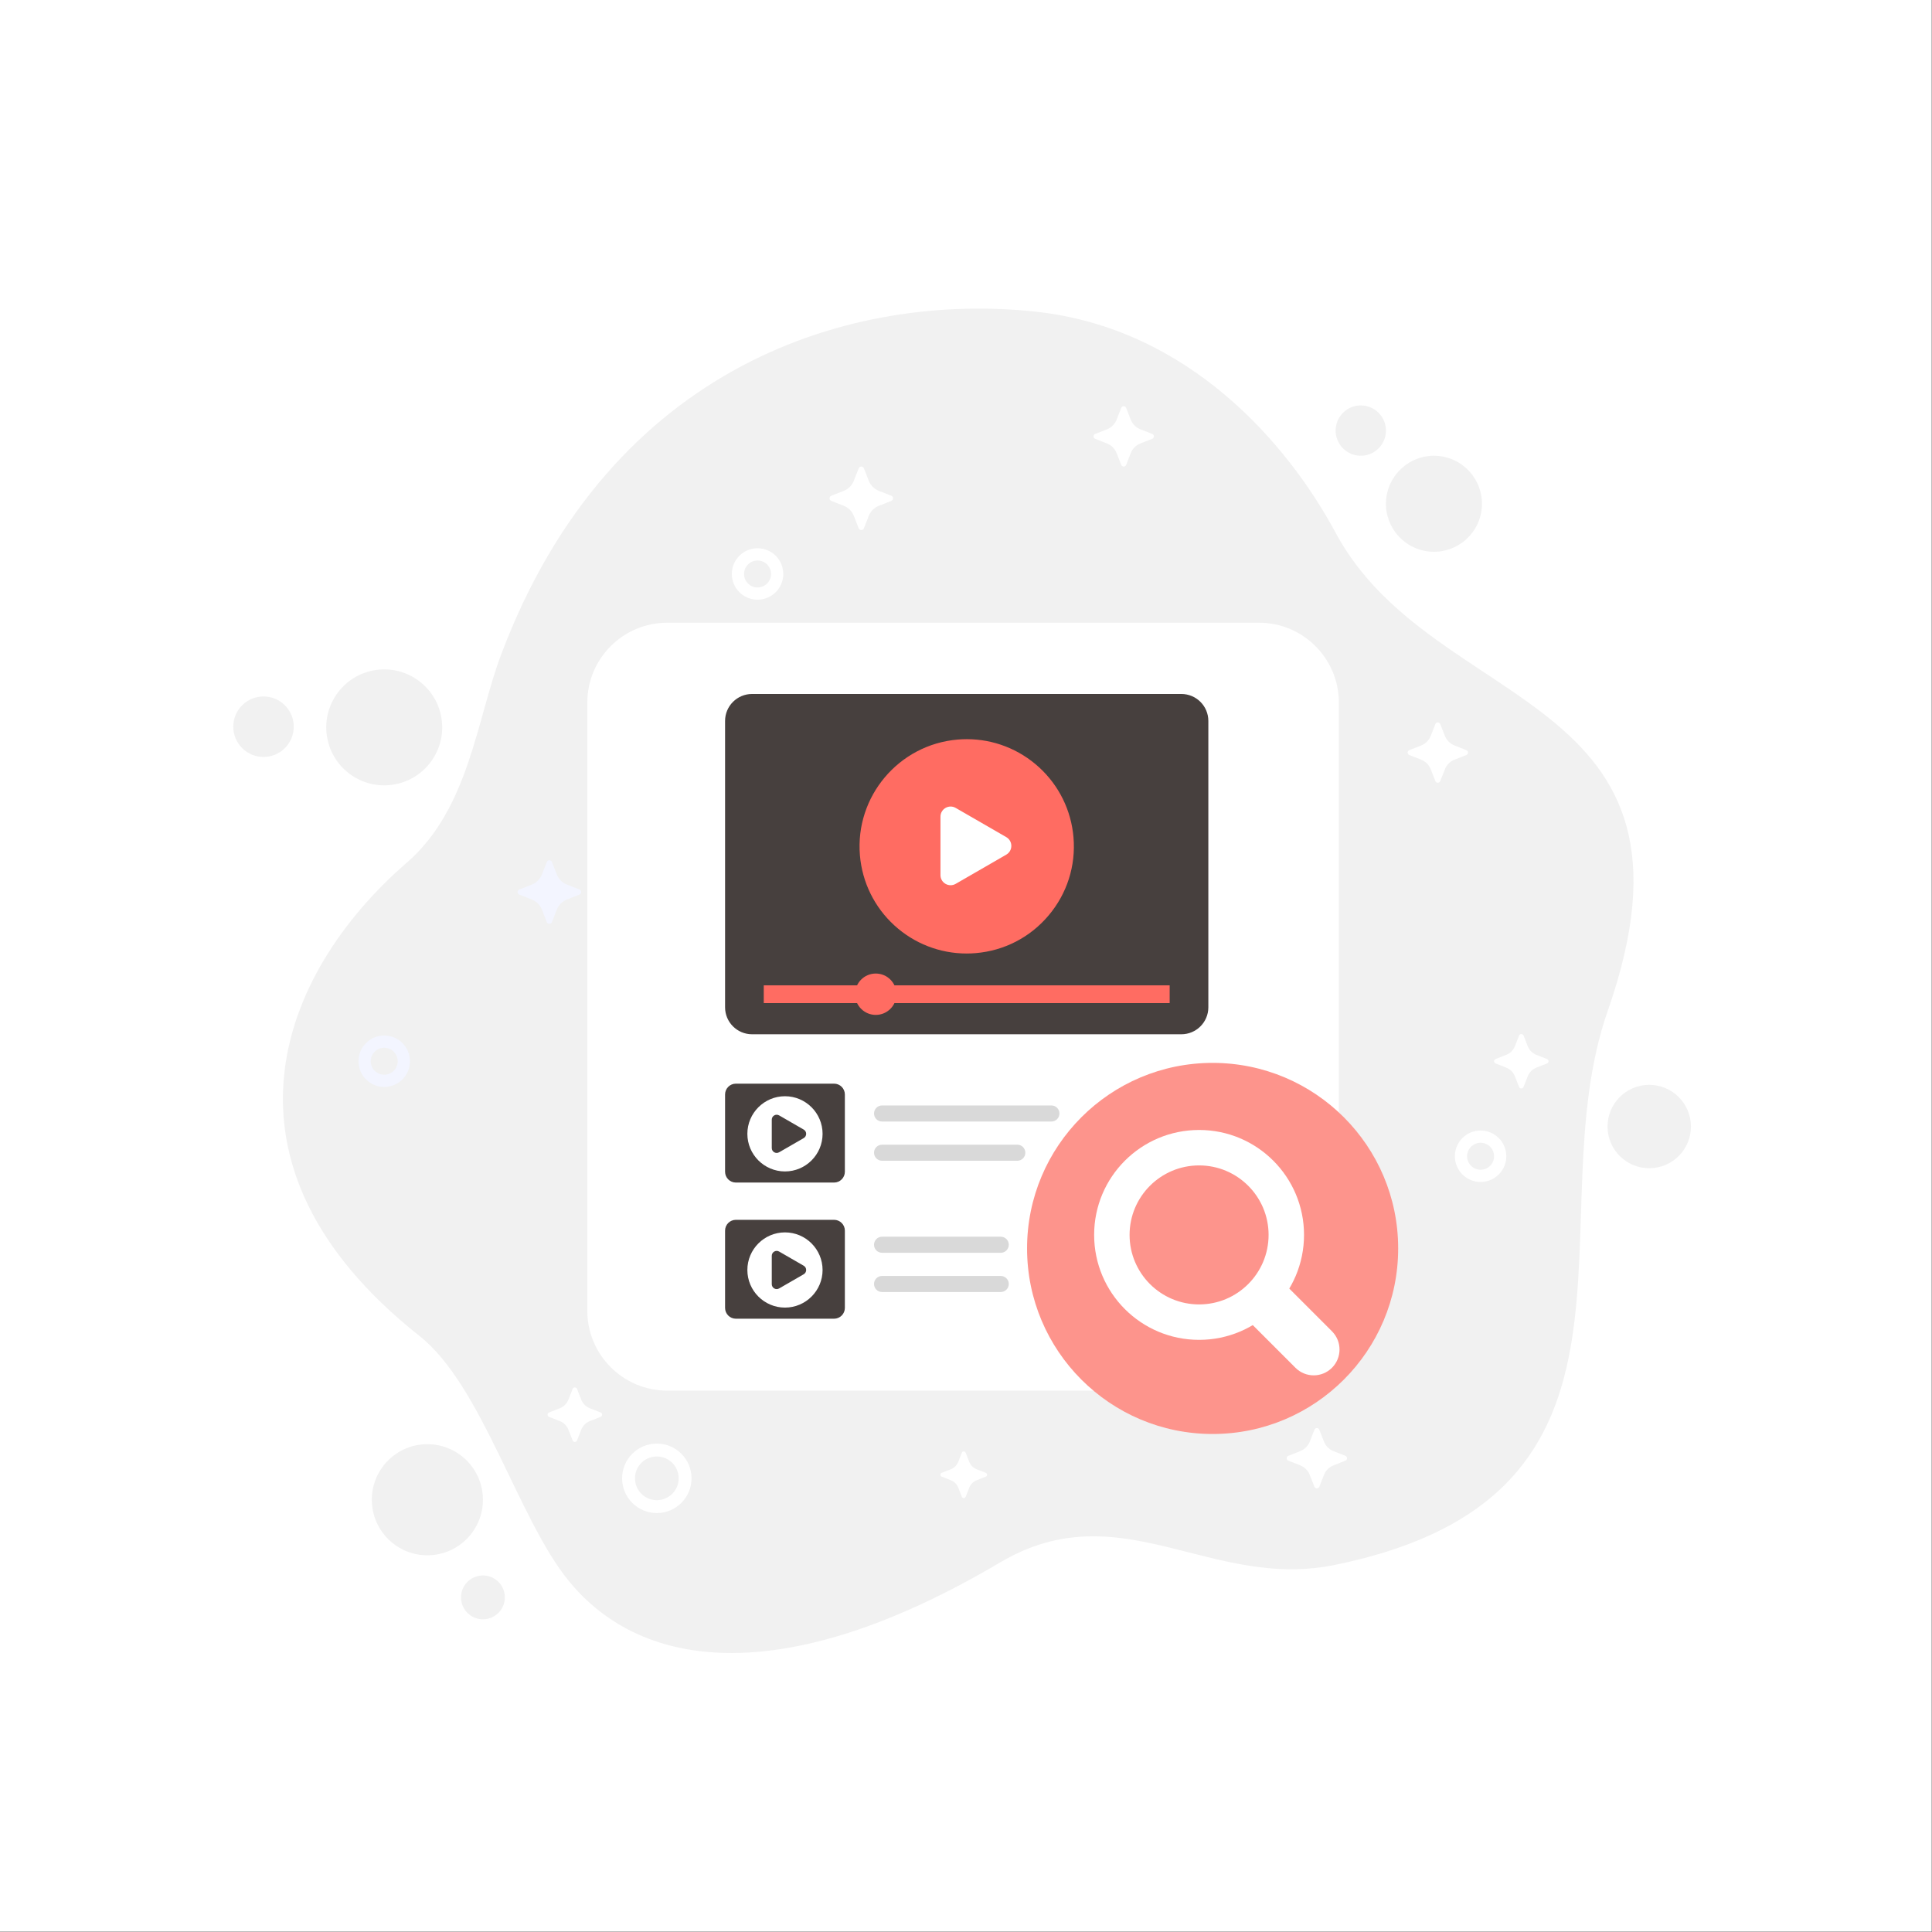 <?xml version="1.0" encoding="UTF-8" standalone="no"?>
<svg width="3334" height="3334" viewBox="0 0 3334 3334" fill="none" xmlns="http://www.w3.org/2000/svg">
<rect x="0" y="0" width="3334" height="3334" fill="#808080" stroke="none"/>
<g clip-path="url(#clip0_1468_3372)">
<path d="M0 3333.34H3333.33V0.003H0V3333.34Z" fill="white"/>
<path d="M833.374 2587.07C832.831 2534.12 789.474 2491.66 736.531 2492.19C683.59 2492.74 641.113 2536.1 641.654 2589.03C642.197 2641.98 685.555 2684.46 738.495 2683.91C791.437 2683.38 833.917 2640.02 833.374 2587.07ZM795.946 2762.02C798.962 2782.68 818.169 2797 838.841 2793.98C859.514 2790.96 873.827 2771.76 870.811 2751.08C867.795 2730.42 848.59 2716.1 827.917 2719.12C807.245 2722.14 792.93 2741.34 795.946 2762.02ZM2305.32 736.792C2301.85 760.512 2318.27 782.551 2341.99 786.018C2365.71 789.485 2387.76 773.071 2391.23 749.351C2394.69 725.618 2378.27 703.578 2354.55 700.112C2330.83 696.645 2308.79 713.072 2305.32 736.792ZM564.054 1269.64C572.031 1324.31 622.821 1362.18 677.494 1354.19C732.167 1346.22 770.021 1295.43 762.043 1240.75C754.067 1186.08 703.277 1148.23 648.603 1156.2C593.933 1164.18 556.078 1214.98 564.054 1269.64ZM2392.56 857.365C2385.95 902.645 2417.29 944.712 2462.57 951.325C2507.84 957.952 2549.92 926.605 2556.53 881.325C2563.15 836.058 2531.8 793.978 2486.53 787.365C2441.25 780.751 2399.19 812.085 2392.56 857.365ZM417.837 1290.96C438.217 1311.34 471.261 1311.34 491.642 1290.96C512.021 1270.58 512.021 1237.54 491.642 1217.15C471.261 1196.78 438.217 1196.78 417.837 1217.15C397.455 1237.54 397.455 1270.58 417.837 1290.96ZM2917.99 1943.3C2917.59 1903.56 2885.04 1871.68 2845.31 1872.08C2805.57 1872.5 2773.69 1905.04 2774.09 1944.78C2774.51 1984.51 2807.05 2016.39 2846.79 2015.98C2886.52 2015.58 2918.4 1983.03 2917.99 1943.3ZM2774.4 1744.54C2648.73 2103.87 2892.25 2581.12 2302.2 2700.8C2211.81 2719.14 2131.96 2699.38 2054.28 2679.62C1947.85 2652.55 1845.49 2625.48 1725.69 2696.36C1358.93 2913.34 1109.63 2885.35 981.353 2727.98C893.381 2620.06 832.182 2391.18 723.913 2305.48C349.882 2009.42 481.762 1679.47 701.761 1488.88C809.37 1395.66 822.03 1243.3 864.63 1129.99C1054.36 625.325 1473.53 504.151 1786.72 537.765C2050.96 566.125 2222.04 765.285 2304.83 919.338C2473.64 1233.48 2968.67 1189.06 2774.4 1744.54Z" fill="#F1F1F1"/>
<path d="M2555.03 2039.7C2530.47 2039.7 2510.64 2019.82 2510.64 1995.32C2510.64 1970.76 2530.47 1950.94 2555.03 1950.94C2579.53 1950.94 2599.4 1970.76 2599.4 1995.32C2599.4 2019.82 2579.53 2039.7 2555.03 2039.7ZM2555.03 1972.04C2542.17 1972.04 2531.73 1982.47 2531.73 1995.32C2531.73 2008.16 2542.17 2018.6 2555.03 2018.6C2567.88 2018.6 2578.29 2008.16 2578.29 1995.32C2578.29 1982.47 2567.88 1972.04 2555.03 1972.04Z" fill="white"/>
<path d="M1307.3 1034.88C1282.74 1034.88 1262.91 1015 1262.91 990.496C1262.91 965.949 1282.74 946.123 1307.3 946.123C1331.8 946.123 1351.68 965.949 1351.68 990.496C1351.68 1015 1331.8 1034.88 1307.3 1034.88ZM1307.3 967.216C1294.44 967.216 1284.01 977.656 1284.01 990.496C1284.01 1003.35 1294.44 1013.78 1307.3 1013.78C1320.15 1013.78 1330.57 1003.35 1330.57 990.496C1330.57 977.656 1320.15 967.216 1307.3 967.216Z" fill="white"/>
<path d="M663.055 1875.73C638.5 1875.73 618.668 1855.85 618.668 1831.35C618.668 1806.8 638.5 1786.97 663.055 1786.97C687.559 1786.97 707.431 1806.8 707.431 1831.35C707.431 1855.85 687.559 1875.73 663.055 1875.73ZM663.053 1808.07C650.2 1808.07 639.771 1818.49 639.771 1831.35C639.771 1844.2 650.2 1854.63 663.053 1854.63C675.908 1854.63 686.329 1844.2 686.329 1831.35C686.329 1818.49 675.908 1808.07 663.053 1808.07Z" fill="#F3F5FF"/>
<path d="M1133.47 2611.02C1100.32 2611.02 1073.55 2584.18 1073.55 2551.11C1073.55 2517.96 1100.32 2491.19 1133.47 2491.19C1166.55 2491.19 1193.37 2517.96 1193.37 2551.11C1193.37 2584.18 1166.55 2611.02 1133.47 2611.02ZM1133.47 2513.4C1112.65 2513.4 1095.76 2530.3 1095.76 2551.11C1095.76 2571.92 1112.65 2588.8 1133.47 2588.8C1154.29 2588.8 1171.16 2571.92 1171.16 2551.11C1171.16 2530.3 1154.29 2513.4 1133.47 2513.4Z" fill="white"/>
<path d="M1939.11 805.125C1937.37 805.125 1935.64 804.165 1934.89 802.245L1926.87 781.818C1923.89 774.258 1917.91 768.272 1910.35 765.298L1889.91 757.272C1886.08 755.765 1886.08 750.338 1889.91 748.832L1910.35 740.805C1917.91 737.832 1923.89 731.845 1926.87 724.285L1934.89 703.845C1935.64 701.938 1937.37 700.978 1939.11 700.978C1940.84 700.978 1942.57 701.938 1943.33 703.845L1951.36 724.285C1954.33 731.845 1960.32 737.832 1967.88 740.805L1988.31 748.832C1992.15 750.338 1992.15 755.765 1988.31 757.272L1967.88 765.298C1960.32 768.272 1954.33 774.258 1951.36 781.818L1943.33 802.245C1942.57 804.165 1940.84 805.125 1939.11 805.125Z" fill="white"/>
<path d="M948.013 1594.19C946.187 1594.19 944.362 1593.19 943.568 1591.16L935.119 1569.65C931.991 1561.69 925.691 1555.4 917.731 1552.27L896.227 1543.83C892.19 1542.24 892.19 1536.52 896.227 1534.93L917.731 1526.48C925.691 1523.36 931.991 1517.05 935.119 1509.09L943.568 1487.59C944.362 1485.57 946.187 1484.56 948.013 1484.56C949.838 1484.56 951.663 1485.57 952.457 1487.59L960.906 1509.09C964.035 1517.05 970.334 1523.36 978.295 1526.48L999.798 1534.93C1003.84 1536.52 1003.84 1542.24 999.798 1543.83L978.294 1552.27C970.334 1555.4 964.035 1561.69 960.906 1569.65L952.457 1591.16C951.663 1593.19 949.838 1594.19 948.013 1594.19Z" fill="#F3F5FF"/>
<path d="M991.98 2488.26C990.414 2488.26 988.85 2487.39 988.169 2485.66L980.925 2467.22C978.244 2460.39 972.842 2454.99 966.017 2452.31L947.581 2445.07C944.118 2443.71 944.12 2438.8 947.581 2437.44L966.017 2430.2C972.842 2427.52 978.244 2422.12 980.925 2415.3L988.169 2396.86C988.85 2395.12 990.414 2394.26 991.98 2394.26C993.545 2394.26 995.109 2395.12 995.789 2396.86L1003.03 2415.3C1005.72 2422.12 1011.12 2427.52 1017.94 2430.2L1036.38 2437.44C1039.84 2438.8 1039.84 2443.71 1036.38 2445.07L1017.94 2452.31C1011.12 2454.99 1005.72 2460.39 1003.03 2467.22L995.789 2485.66C995.109 2487.39 993.545 2488.26 991.98 2488.26Z" fill="white"/>
<path d="M2625.29 1878.35C2623.73 1878.35 2622.16 1877.48 2621.48 1875.75L2614.24 1857.31C2611.56 1850.5 2606.16 1845.1 2599.33 1842.4L2580.89 1835.16C2577.43 1833.8 2577.43 1828.91 2580.89 1827.55L2599.33 1820.3C2606.16 1817.62 2611.56 1812.22 2614.24 1805.39L2621.48 1786.95C2622.16 1785.23 2623.73 1784.36 2625.29 1784.36C2626.85 1784.36 2628.43 1785.23 2629.11 1786.95L2636.35 1805.39C2639.03 1812.22 2644.43 1817.62 2651.25 1820.3L2669.69 1827.55C2673.16 1828.91 2673.16 1833.8 2669.69 1835.16L2651.25 1842.4C2644.43 1845.1 2639.03 1850.5 2636.35 1857.31L2629.11 1875.75C2628.43 1877.48 2626.85 1878.35 2625.29 1878.35Z" fill="white"/>
<path d="M2272.49 2568.52C2270.76 2568.52 2269.03 2567.56 2268.27 2565.64L2260.24 2545.22C2257.27 2537.66 2251.28 2531.67 2243.72 2528.7L2223.29 2520.67C2219.45 2519.16 2219.45 2513.74 2223.29 2512.23L2243.72 2504.2C2251.28 2501.23 2257.27 2495.24 2260.24 2487.68L2268.27 2467.26C2269.03 2465.34 2270.76 2464.38 2272.49 2464.38C2274.23 2464.38 2275.96 2465.34 2276.71 2467.26L2284.73 2487.68C2287.71 2495.24 2293.69 2501.23 2301.25 2504.2L2321.68 2512.23C2325.52 2513.74 2325.52 2519.16 2321.68 2520.67L2301.25 2528.7C2293.69 2531.67 2287.71 2537.66 2284.73 2545.22L2276.71 2565.64C2275.96 2567.56 2274.23 2568.52 2272.49 2568.52Z" fill="white"/>
<path d="M2481.21 1350.77C2479.48 1350.77 2477.75 1349.81 2476.99 1347.89L2468.96 1327.46C2465.99 1319.9 2460 1313.91 2452.44 1310.94L2432.01 1302.91C2428.17 1301.41 2428.19 1295.98 2432.01 1294.47L2452.44 1286.45C2460 1283.47 2465.99 1277.49 2468.96 1269.93L2476.99 1249.5C2477.75 1247.58 2479.48 1246.62 2481.21 1246.62C2482.95 1246.62 2484.68 1247.58 2485.43 1249.5L2493.47 1269.93C2496.43 1277.49 2502.41 1283.47 2509.97 1286.45L2530.41 1294.47C2534.24 1295.98 2534.24 1301.41 2530.41 1302.91L2509.97 1310.94C2502.41 1313.91 2496.43 1319.9 2493.47 1327.46L2485.43 1347.89C2484.68 1349.81 2482.95 1350.77 2481.21 1350.77Z" fill="white"/>
<path d="M1486.33 914.75C1484.51 914.75 1482.68 913.737 1481.88 911.723L1473.44 890.217C1470.31 882.257 1464.01 875.95 1456.04 872.83L1434.55 864.377C1430.51 862.79 1430.51 857.07 1434.55 855.483L1456.04 847.043C1464 843.91 1470.31 837.617 1473.44 829.657L1481.88 808.15C1482.68 806.123 1484.51 805.123 1486.33 805.123C1488.15 805.123 1489.97 806.123 1490.77 808.15L1499.23 829.657C1502.35 837.617 1508.65 843.91 1516.61 847.043L1538.11 855.483C1542.15 857.07 1542.15 862.79 1538.11 864.377L1516.61 872.83C1508.65 875.95 1502.35 882.257 1499.23 890.217L1490.77 911.723C1489.97 913.737 1488.15 914.75 1486.33 914.75Z" fill="white"/>
<path d="M1663.12 2585.22C1661.79 2585.22 1660.44 2584.47 1659.85 2582.99L1653.65 2567.19C1651.35 2561.34 1646.72 2556.7 1640.87 2554.41L1625.05 2548.19C1622.09 2547.03 1622.09 2542.83 1625.05 2541.66L1640.87 2535.45C1646.72 2533.15 1651.35 2528.53 1653.65 2522.67L1659.85 2506.86C1660.44 2505.38 1661.79 2504.63 1663.12 2504.63C1664.47 2504.63 1665.81 2505.38 1666.39 2506.86L1672.6 2522.67C1674.91 2528.53 1679.53 2533.15 1685.39 2535.45L1701.19 2541.66C1704.16 2542.83 1704.16 2547.03 1701.19 2548.19L1685.39 2554.41C1679.53 2556.7 1674.91 2561.34 1672.6 2567.19L1666.39 2582.99C1665.81 2584.47 1664.47 2585.22 1663.12 2585.22Z" fill="white"/>
<path d="M2310.47 2261.79V1212.56C2310.47 1136.36 2248.69 1074.59 2172.48 1074.59H1151.49C1075.28 1074.59 1013.51 1136.36 1013.5 1212.56L1013.48 2261.79C1013.47 2337.99 1075.25 2399.77 1151.46 2399.77H2172.49C2248.69 2399.77 2310.47 2338 2310.47 2261.79Z" fill="white"/>
<path d="M2038.64 1784.81H1297.81C1272.09 1784.81 1251.24 1763.96 1251.24 1738.24V1244.13C1251.24 1218.41 1272.09 1197.56 1297.81 1197.56H2038.64C2064.36 1197.56 2085.21 1218.41 2085.21 1244.13V1738.24C2085.21 1763.96 2064.36 1784.81 2038.64 1784.81Z" fill="#47403E"/>
<path d="M1668.03 1645.45C1621.87 1645.44 1577.61 1628.23 1543.41 1596.96C1509.01 1565.52 1487.89 1522.61 1483.96 1476.15C1475.33 1374.55 1550.97 1284.87 1652.57 1276.24C1657.84 1275.8 1663.17 1275.57 1668.43 1275.57C1714.57 1275.57 1758.83 1292.79 1793.03 1324.04C1827.43 1355.48 1848.55 1398.4 1852.49 1444.87C1856.67 1494.08 1841.43 1541.97 1809.57 1579.73C1777.72 1617.51 1733.08 1640.6 1683.87 1644.77C1678.6 1645.23 1673.28 1645.45 1668.04 1645.45H1668.03Z" fill="#FF6C62"/>
<path d="M1736.47 1474.85L1649.19 1525.25C1637.52 1531.97 1622.95 1523.56 1622.95 1510.15V1409.32C1622.95 1395.87 1637.52 1387.45 1649.19 1394.19L1736.47 1444.57C1748.13 1451.31 1748.13 1468.13 1736.47 1474.85Z" fill="white"/>
<path d="M2018.45 1730.99H1318V1700.39H2018.45V1730.99Z" fill="#FF6C62"/>
<path d="M1546.99 1715.7C1546.99 1735.4 1531 1751.39 1511.29 1751.39C1491.57 1751.39 1475.6 1735.4 1475.6 1715.7C1475.6 1695.98 1491.57 1680 1511.29 1680C1531 1680 1546.99 1695.98 1546.99 1715.7Z" fill="#FF6C62"/>
<path d="M1814.4 1935.39H1522.15C1514.48 1935.39 1508.27 1929.18 1508.27 1921.52V1921.51C1508.27 1913.86 1514.48 1907.64 1522.15 1907.64H1814.4C1822.05 1907.64 1828.27 1913.86 1828.27 1921.51V1921.52C1828.27 1929.18 1822.05 1935.39 1814.4 1935.39Z" fill="#D9D9D9"/>
<path d="M1755.52 2003.09H1522.15C1514.48 2003.09 1508.27 1996.88 1508.27 1989.23C1508.27 1981.56 1514.48 1975.36 1522.15 1975.36H1755.52C1763.17 1975.36 1769.39 1981.56 1769.39 1989.23C1769.39 1996.88 1763.17 2003.09 1755.52 2003.09Z" fill="#D9D9D9"/>
<path d="M1726.97 2134.15H1522.15C1514.48 2134.15 1508.27 2140.37 1508.27 2148.03C1508.27 2155.69 1514.48 2161.9 1522.15 2161.9H1726.97C1734.63 2161.9 1740.84 2155.69 1740.84 2148.03C1740.84 2140.37 1734.63 2134.15 1726.97 2134.15Z" fill="#D9D9D9"/>
<path d="M1726.97 2201.87H1522.15C1514.48 2201.87 1508.27 2208.07 1508.27 2215.73C1508.27 2223.39 1514.48 2229.6 1522.15 2229.6H1726.97C1734.63 2229.6 1740.84 2223.39 1740.84 2215.73C1740.84 2208.08 1734.63 2201.87 1726.97 2201.87Z" fill="#D9D9D9"/>
<path d="M1439.3 2040.71H1269.9C1259.59 2040.71 1251.24 2032.35 1251.24 2022.06V1888.7C1251.24 1878.39 1259.59 1870.03 1269.9 1870.03H1439.3C1449.61 1870.03 1457.96 1878.39 1457.96 1888.7V2022.06C1457.96 2032.35 1449.61 2040.71 1439.3 2040.71Z" fill="#47403E"/>
<path d="M1331.82 1981.11V1932.16C1331.82 1925.63 1338.89 1921.55 1344.55 1924.82L1386.94 1949.28C1392.6 1952.55 1392.6 1960.71 1386.94 1963.98L1344.55 1988.44C1338.89 1991.72 1331.82 1987.63 1331.82 1981.11ZM1354.6 1891.74C1318.82 1891.74 1289.71 1920.84 1289.71 1956.63C1289.71 1992.42 1318.82 2021.52 1354.6 2021.52C1390.39 2021.52 1419.5 1992.42 1419.5 1956.63C1419.5 1920.84 1390.39 1891.74 1354.6 1891.74Z" fill="white"/>
<path d="M1439.3 2275.67H1269.9C1259.59 2275.67 1251.24 2267.33 1251.24 2257.02V2123.66C1251.24 2113.35 1259.59 2105.01 1269.9 2105.01H1439.3C1449.61 2105.01 1457.96 2113.35 1457.96 2123.66V2257.02C1457.96 2267.33 1449.61 2275.67 1439.3 2275.67Z" fill="#47403E"/>
<path d="M1331.82 2216.08V2167.13C1331.82 2160.59 1338.89 2156.51 1344.55 2159.77L1386.94 2184.24C1392.6 2187.51 1392.6 2195.68 1386.94 2198.95L1344.55 2223.41C1338.89 2226.68 1331.82 2222.6 1331.82 2216.08ZM1354.6 2126.69C1318.82 2126.69 1289.71 2155.81 1289.71 2191.6C1289.71 2227.37 1318.82 2256.49 1354.6 2256.49C1390.39 2256.49 1419.5 2227.37 1419.5 2191.6C1419.5 2155.81 1390.39 2126.69 1354.6 2126.69Z" fill="white"/>
<path d="M2412.78 2154.39C2412.78 2331.23 2269.42 2474.59 2092.58 2474.59C1915.74 2474.59 1772.38 2331.23 1772.38 2154.39C1772.38 1977.55 1915.74 1834.19 2092.58 1834.19C2269.42 1834.19 2412.78 1977.55 2412.78 2154.39Z" fill="#FD948C"/>
<path d="M2069.28 2251C2003.03 2251 1949.28 2197.26 1949.28 2131.02C1949.28 2064.87 2003.03 2011.12 2069.28 2011.12C2135.43 2011.12 2189.17 2064.87 2189.17 2131.02C2189.17 2197.26 2135.43 2251 2069.28 2251ZM2069.28 1949.96C1969.19 1949.96 1888.13 2031.02 1888.13 2131.02C1888.13 2231.11 1969.19 2312.15 2069.28 2312.15C2169.27 2312.15 2250.32 2231.11 2250.32 2131.02C2250.32 2031.02 2169.27 1949.96 2069.28 1949.96Z" fill="white"/>
<path d="M2298.53 2297.36L2198.69 2197.52L2137.73 2262.55L2235.53 2360.35C2252.93 2377.75 2281.13 2377.75 2298.53 2360.35C2315.92 2342.95 2315.92 2314.75 2298.53 2297.36Z" fill="white"/>
</g>
<defs>
<clipPath id="clip0_1468_3372">
<rect width="3333.33" height="3333.33" fill="white"/>
</clipPath>
</defs>
</svg>
